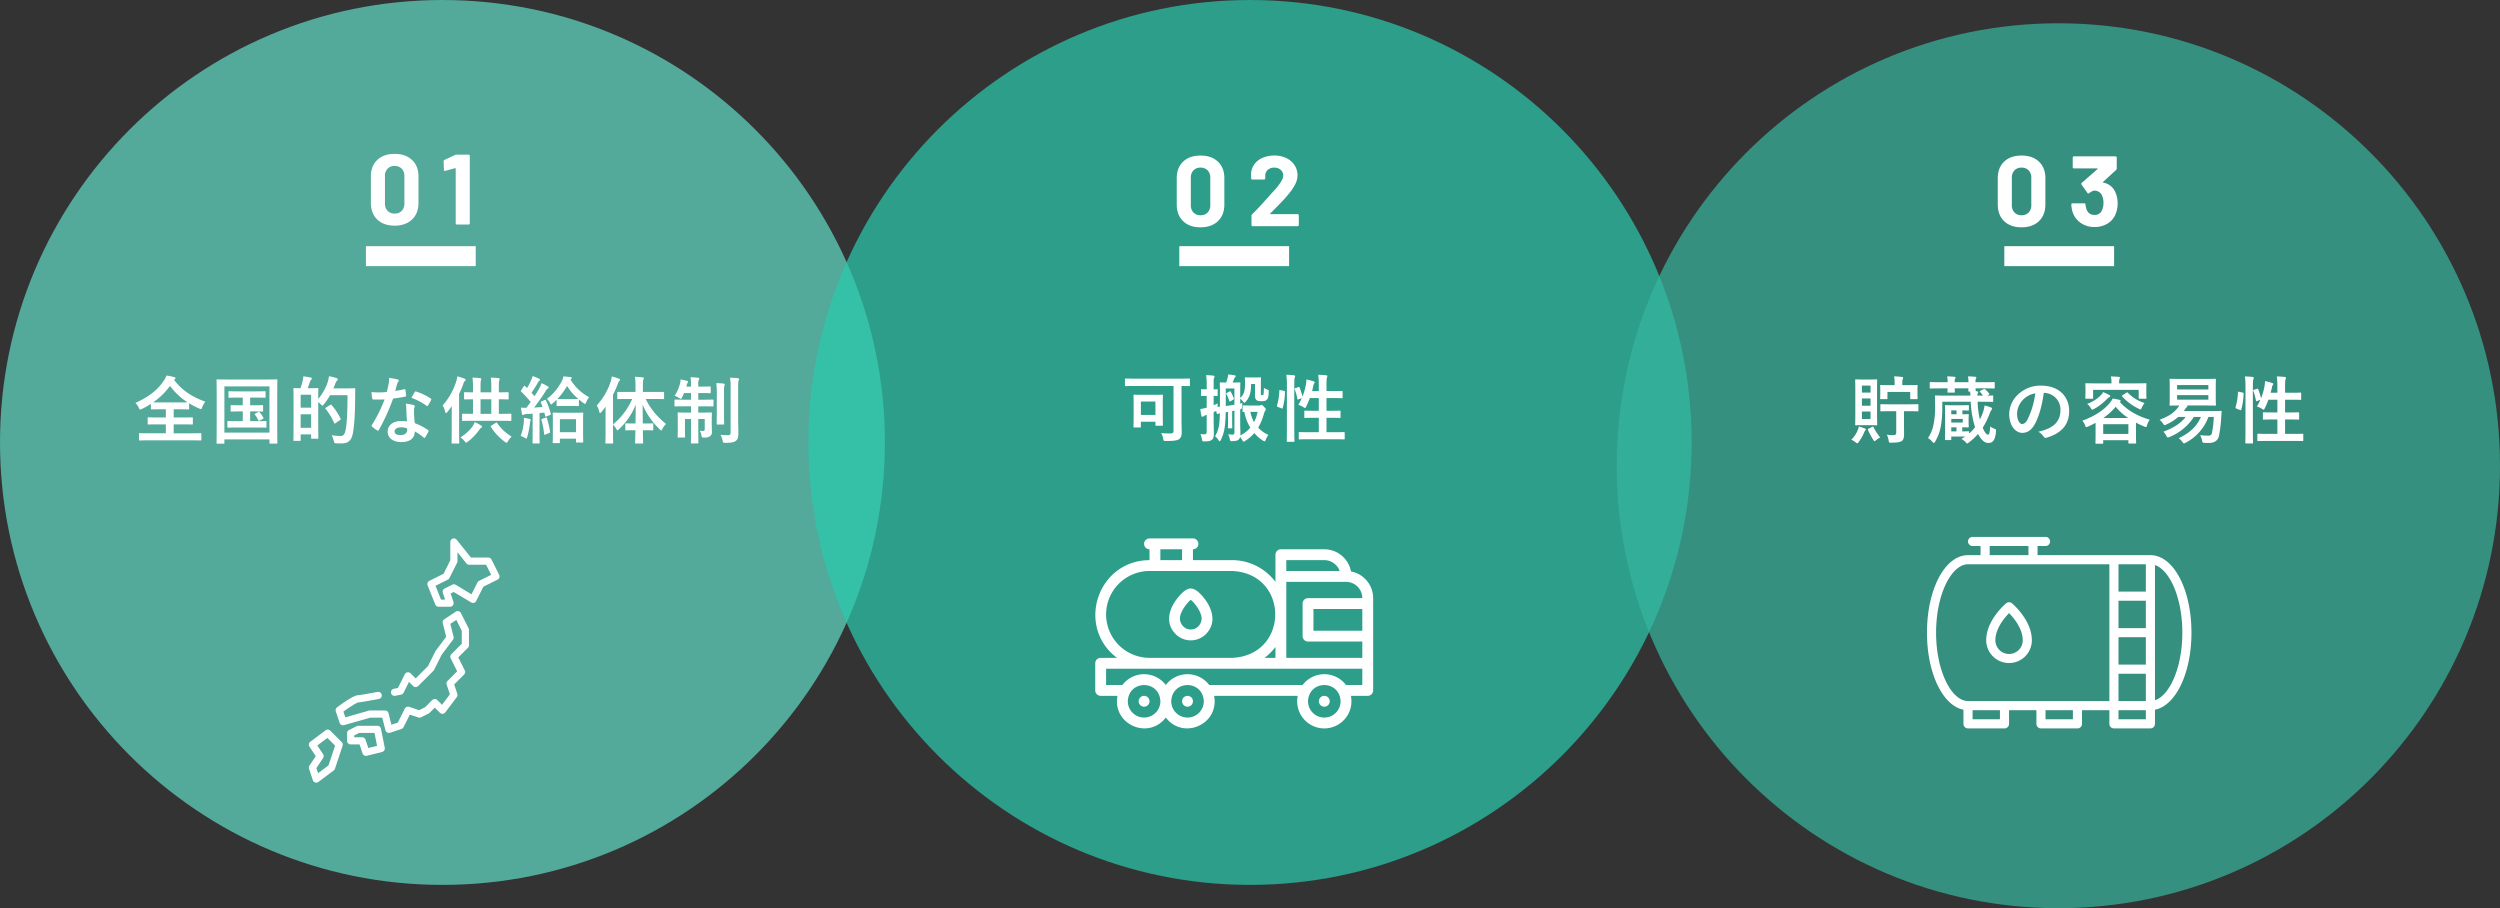 <svg xmlns="http://www.w3.org/2000/svg" width="1503" height="546" viewBox="0 0 1503 546">
  <rect x="0" y="0" width="1503" height="546" fill="#333333" stroke="none"/>
  <g id="three" transform="translate(2835 3053)">
    <path id="パス_91714" data-name="パス 91714" d="M266,0C412.908,0,532,119.092,532,266S412.908,532,266,532,0,412.908,0,266,119.092,0,266,0Z" transform="translate(-2835 -3053)" fill="#61dbc5" opacity="0.704"/>
    <path id="パス_91717" data-name="パス 91717" d="M265.5,0C412.132,0,531,119.092,531,266S412.132,532,265.5,532,0,412.908,0,266,118.868,0,265.5,0Z" transform="translate(-2349 -3053)" fill="#2acbad" opacity="0.704"/>
    <path id="パス_91718" data-name="パス 91718" d="M-158.928-35.156c.308-.22.44-.4.44-.66,0-.308-.22-.528-.792-.66a30.6,30.6,0,0,0-4.62-.924,13.853,13.853,0,0,1-1.672,3.168c-3.74,5.5-8.8,9.548-17.028,13.288a9.191,9.191,0,0,1,2.024,2.9c.352.792.528,1.1.836,1.1a3.733,3.733,0,0,0,1.1-.4,52.9,52.9,0,0,0,5.368-3.036v2.86c0,.44.044.484.484.484.264,0,1.628-.088,5.676-.088h2.816v4.928h-4.444c-4.268,0-5.72-.088-5.984-.088-.44,0-.484.044-.484.484v3.344c0,.44.044.484.484.484.264,0,1.716-.088,5.984-.088h4.444v5.368h-9.944c-4.048,0-5.456-.088-5.72-.088-.44,0-.484.044-.484.484V1.144c0,.44.044.484.484.484.264,0,1.672-.088,5.72-.088h25.124c4,0,5.412.088,5.676.088.44,0,.484-.044.484-.484V-2.288c0-.44-.044-.484-.484-.484-.264,0-1.672.088-5.676.088h-10.472V-8.052h5.016c4.268,0,5.72.088,5.984.088.484,0,.528-.044.528-.484v-3.344c0-.44-.044-.484-.528-.484-.264,0-1.716.088-5.984.088h-5.016v-4.928h3.124c4.048,0,5.456.088,5.72.088.4,0,.44-.044.44-.484v-3.212a51.863,51.863,0,0,0,6.028,3.124,4.1,4.1,0,0,0,1.056.4c.352,0,.484-.352.792-1.144a11.488,11.488,0,0,1,1.892-3.344c-7.7-2.772-13.728-6.512-18.832-13.112Zm-8.184,13.9c-2.552,0-4,0-4.8-.044a41.583,41.583,0,0,0,10.12-9.9,38.51,38.51,0,0,0,10.56,9.9c-.7,0-2.2.044-5.236.044Zm53.5,1.716v-4.62h3.212c4,0,5.368.088,5.632.088.4,0,.44-.044.44-.484V-27.5c0-.44-.044-.484-.44-.484-.264,0-1.628.088-5.632.088H-120.6c-3.96,0-5.324-.088-5.588-.088-.4,0-.44.044-.44.484v2.948c0,.44.044.484.44.484.264,0,1.628-.088,5.588-.088h2.552v4.62h-1.716c-3.608,0-4.84-.088-5.1-.088-.44,0-.484.044-.484.484v2.9c0,.44.044.484.484.484.264,0,1.5-.088,5.1-.088h1.716v5.852h-3.036c-4.092,0-5.412-.088-5.676-.088-.484,0-.528.044-.528.484v3.036c0,.44.044.484.528.484.264,0,1.584-.088,5.676-.088H-110c4.092,0,5.412.088,5.676.088.484,0,.528-.044.528-.484V-9.592c0-.44-.044-.484-.528-.484-.264,0-1.584.088-5.676.088h-3.608V-15.84h2.288c3.52,0,4.752.088,5.016.088.44,0,.484-.044.484-.484v-2.9c0-.44-.044-.484-.484-.484-.264,0-1.5.088-5.016.088Zm3.168,4.972c-.484.264-.66.308-.352.66a13.887,13.887,0,0,1,2.024,3.256c.22.484.308.616.88.308L-106-11.352c.528-.264.528-.352.352-.7a17.217,17.217,0,0,0-2.156-3.168c-.352-.4-.44-.484-.88-.264ZM-129.58,3.564c.44,0,.484-.044.484-.484V.968h27.1V3.036c0,.44.044.484.484.484h3.784c.44,0,.484-.044.484-.484,0-.264-.088-3.256-.088-16.9V-24.068c0-7.216.088-10.3.088-10.56,0-.44-.044-.484-.484-.484-.308,0-1.76.088-5.852.088h-23.892c-4.092,0-5.544-.088-5.852-.088-.44,0-.484.044-.484.484,0,.264.088,3.344.088,12.056v8.756c0,13.64-.088,16.588-.088,16.9,0,.44.044.484.484.484Zm.484-34.452h27.1V-3.124h-27.1Zm50.072,1.1c.528-1.364,1.012-2.86,1.5-4.18a2.441,2.441,0,0,1,.616-.968c.308-.264.4-.4.4-.7,0-.264-.22-.484-.616-.572-1.32-.264-2.948-.528-4.532-.7a19.133,19.133,0,0,1-.352,2.508,44.545,44.545,0,0,1-1.364,4.62c-2.552,0-3.476-.088-3.74-.088-.44,0-.484.044-.484.484,0,.308.088,2.42.088,10.076V-11.7c0,10.692-.088,12.76-.088,13.024,0,.484.044.528.484.528h3.344c.484,0,.528-.044.528-.528V-2.024h6.292V.088c0,.44.044.484.484.484h3.388c.44,0,.484-.044.484-.484,0-.264-.088-2.2-.088-12.452v-9.108a14.859,14.859,0,0,1,1.54,1.364c.484.528.7.792.924.792s.484-.264.924-.792a41.915,41.915,0,0,0,3.74-5.5h10.472c0,9.152-.264,15.972-1.1,20.724C-56.628-2.552-57.376-1.1-58.96-1.1a30.513,30.513,0,0,1-5.632-.44,16,16,0,0,1,1.276,3.388c.308,1.408.308,1.408,1.584,1.5,1.144.088,2.376.044,3.344.044,4.136-.088,5.94-2.2,6.644-6.688.924-5.808,1.232-12.188,1.276-22.308,0-1.232,0-2.42.088-3.652,0-.44-.088-.528-.528-.528-.264,0-1.276.088-4.444.088H-63.58c.352-.792.7-1.584,1.012-2.42a5.747,5.747,0,0,1,1.188-2.244c.4-.4.44-.528.44-.88,0-.308-.352-.528-.924-.7A31.679,31.679,0,0,0-66.22-37a22.292,22.292,0,0,1-.836,3.74,32.126,32.126,0,0,1-5.632,9.944c0-4.312.088-5.852.088-6.072,0-.44-.044-.484-.484-.484-.308,0-1.32.088-4.444.088Zm-4.224,23.8v-8.14h6.292v8.14Zm6.292-19.888v7.788h-6.292v-7.788Zm9.02,7.7c-.528.352-.572.44-.308.792A38.627,38.627,0,0,1-63.1-8.888c.088.264.176.4.308.4.088,0,.22-.088.44-.264l2.728-1.892c.528-.352.572-.484.352-.924a36.919,36.919,0,0,0-5.412-8.14c-.176-.176-.264-.264-.352-.264a1.1,1.1,0,0,0-.484.22Zm48.62,8.36a22.676,22.676,0,0,0-3.476-.264c-4.972,0-8.14,2.6-8.14,6.424,0,3.784,3.256,6.248,8.1,6.248,5.016,0,8.184-2.024,8.184-6.424a32.727,32.727,0,0,1,5.368,3.7c.176.176.308.264.44.264s.264-.088.4-.308A27.072,27.072,0,0,0-6.424-3.74c.22-.44.176-.616-.264-.924a34.5,34.5,0,0,0-7.92-4.092,57.463,57.463,0,0,1-.484-7.48,4.572,4.572,0,0,1,.176-1.8,5.516,5.516,0,0,0,.264-.924.676.676,0,0,0-.616-.7,23.785,23.785,0,0,0-4.8-.836,15.453,15.453,0,0,1,.352,3.124C-19.668-15.312-19.58-12.628-19.316-9.812Zm.088,4.18a5.068,5.068,0,0,1,.044.88c0,1.848-1.452,3.124-3.828,3.124-2.508,0-3.74-.7-3.74-2.112,0-1.672,1.716-2.552,3.916-2.552A11.213,11.213,0,0,1-19.228-5.632ZM-26.4-28.2c.4-1.32.748-2.684,1.056-3.74a4.836,4.836,0,0,1,.7-1.628,1.084,1.084,0,0,0,.4-.836c0-.308-.264-.572-.7-.66a40.689,40.689,0,0,0-5.148-.924,17.029,17.029,0,0,1-.264,3.564c-.308,1.584-.616,3.08-1.144,4.928-2.024.176-3.344.22-5.06.22-1.276,0-2.288-.044-4.092-.176a22.989,22.989,0,0,0,.44,3.74c.088.572.176.7.616.7,1.1.044,1.452.044,2.42.044,1.364,0,2.728,0,4.4-.088A88.766,88.766,0,0,1-40.392-7.7a.842.842,0,0,0-.22.528c0,.176.088.308.308.484a20.888,20.888,0,0,0,3.036,2.244,1.22,1.22,0,0,0,.528.22c.176,0,.308-.132.484-.44a121.581,121.581,0,0,0,8.58-18.876c2.728-.4,4.884-.7,7.26-1.188.352-.044.528-.132.528-.528a23.875,23.875,0,0,0-.4-3.564c-.088-.484-.264-.484-.66-.352A47.289,47.289,0,0,1-26.4-28.2Zm9.768,4.18a38.026,38.026,0,0,1,9.108,4.8.613.613,0,0,0,.4.176c.132,0,.264-.088.4-.308a26.762,26.762,0,0,0,1.848-3.256,1.049,1.049,0,0,0,.176-.528c0-.176-.132-.308-.4-.484a34.329,34.329,0,0,0-8.624-4.136.614.614,0,0,0-.924.308C-15.224-26.664-15.884-25.344-16.632-24.024Zm53.5,13.816c4.312,0,5.808.088,6.072.088.44,0,.484-.044.484-.44v-3.432c0-.44-.044-.484-.484-.484-.264,0-1.76.088-6.072.088H35.9v-8.756c3.7,0,5.1.088,5.368.088.484,0,.528-.044.528-.44v-3.388c0-.484-.044-.528-.528-.528-.264,0-1.672.088-5.368.088v-2.288c0-3.212.044-4.312.264-4.884a2.247,2.247,0,0,0,.264-.88c0-.22-.264-.44-.7-.484-1.54-.176-2.992-.264-4.664-.308a48.343,48.343,0,0,1,.308,6.688v2.156H24.9v-2.244c0-3.256.044-4.356.22-4.884a2.484,2.484,0,0,0,.264-.88c0-.264-.264-.484-.66-.528-1.54-.176-3.036-.264-4.664-.308a48.711,48.711,0,0,1,.308,6.688v2.156c-3.388,0-4.664-.088-4.884-.088-.44,0-.484.044-.484.528V-23.5c0,.4.044.44.484.44.22,0,1.5-.044,4.884-.088v8.756c-4.268,0-5.764-.088-6.028-.088-.484,0-.528.044-.528.484v3.432c0,.4.044.44.528.44.264,0,1.76-.088,6.072-.088ZM24.9-14.388v-8.756h6.468v8.756ZM7.568-3.7c0,4.312-.088,6.424-.088,6.688,0,.44.044.484.484.484h3.652c.44,0,.484-.044.484-.484,0-.22-.088-2.376-.088-6.688V-26.4a59.6,59.6,0,0,0,2.552-5.984,4.261,4.261,0,0,1,.88-1.76c.352-.264.528-.44.528-.792,0-.308-.264-.4-.748-.616a33.18,33.18,0,0,0-4.312-1.364,12.42,12.42,0,0,1-.66,3.08,38.877,38.877,0,0,1-8.14,14.388,12.763,12.763,0,0,1,1.54,3.872c.132.528.264.748.484.748.176,0,.44-.176.748-.572.968-1.188,1.848-2.376,2.728-3.608-.044,1.8-.044,3.652-.044,5.192ZM31.5-7.392c-.572.352-.66.4-.4.836a33.317,33.317,0,0,0,8.36,8.976c.528.352.836.572,1.056.572.308,0,.528-.264.88-.924A11.98,11.98,0,0,1,43.6-.7a28.2,28.2,0,0,1-8.712-8.1c-.264-.44-.352-.44-.88-.132ZM12.8-.22a9.76,9.76,0,0,1,2.552,2.332c.44.572.66.836.88.836s.484-.22.968-.572a32.274,32.274,0,0,0,6.864-7.04c.572-.748.836-1.1,1.1-1.232.352-.22.616-.4.616-.748,0-.22-.088-.44-.484-.7a31.8,31.8,0,0,0-3.872-2.068,12.4,12.4,0,0,1-1.5,2.816A25.734,25.734,0,0,1,12.8-.22ZM72.116,3.212c.44,0,.484-.044.484-.484V.528h9.68V2.42c0,.4.044.44.484.44h3.388c.44,0,.484-.044.484-.44,0-.264-.088-1.5-.088-7.92V-9.944c0-3.168.088-4.488.088-4.752,0-.4-.044-.44-.484-.44-.264,0-1.5.088-5.1.088H73.92c-3.608,0-4.84-.088-5.148-.088-.44,0-.484.044-.484.44,0,.264.088,1.584.088,5.5V-5.28c0,6.512-.088,7.744-.088,8.008,0,.44.044.484.484.484ZM72.6-11.176h9.68v7.832H72.6ZM61.644-21.912c-.616.264-.66.352-.484.792a27.5,27.5,0,0,1,1.056,2.64c-1.716.132-3.432.22-5.1.308,2.112-2.64,4.488-6.072,6.776-9.636a5.237,5.237,0,0,1,1.452-1.8c.352-.176.484-.352.484-.66,0-.264-.132-.44-.528-.66a35.744,35.744,0,0,0-3.7-1.892,22.163,22.163,0,0,1-1.32,2.992c-.924,1.628-1.892,3.256-2.9,4.84L55.528-27.06A67.391,67.391,0,0,0,59.4-33.176a2.685,2.685,0,0,1,.836-1.056c.22-.176.4-.352.4-.572,0-.264-.132-.44-.572-.7a37.023,37.023,0,0,0-3.828-1.628,13.449,13.449,0,0,1-1.012,2.728,31.106,31.106,0,0,1-2.376,4.488L51.7-31.064q-.264-.264-.4-.264c-.132,0-.264.132-.44.4l-1.452,2.288c-.308.484-.44.616-.044.924a68.171,68.171,0,0,1,5.676,6.2c-.836,1.188-1.716,2.376-2.6,3.52-1.012,0-2.112-.044-3.256-.132.176,1.408.4,2.64.616,3.7.088.44.176.748.484.748a1.674,1.674,0,0,0,.66-.22,4.276,4.276,0,0,1,1.628-.352l3.652-.22v11.66c0,4.048-.088,5.5-.088,5.764,0,.44.044.484.484.484h3.344c.44,0,.484-.044.484-.484,0-.22-.088-1.716-.088-5.764V-14.872l2.9-.264.484,1.98c.088.484.22.572.748.352l2.068-.836c.572-.22.7-.352.572-.836a47.674,47.674,0,0,0-2.86-7.92c-.22-.44-.264-.484-.836-.264ZM79.6-19.14c2.772,0,3.652.088,3.96.088.44,0,.484-.044.484-.528v-3.476A34.646,34.646,0,0,0,86.768-20.9a1.912,1.912,0,0,0,.968.528c.264,0,.44-.308.7-1.012a10.307,10.307,0,0,1,1.76-2.992,29.5,29.5,0,0,1-11.22-10.6l.352-.308a.782.782,0,0,0,.4-.66c0-.22-.176-.44-.572-.528-1.408-.176-2.992-.308-4.444-.44a8.736,8.736,0,0,1-.88,2.684,31.585,31.585,0,0,1-9.02,10.868,8.5,8.5,0,0,1,1.76,2.332c.352.66.572.968.792.968s.484-.22.924-.616c.792-.7,1.584-1.408,2.332-2.156v3.256c0,.484.044.528.484.528.264,0,1.1-.088,3.96-.088Zm3.96-4.18c-.308,0-1.188.088-3.96.088H75.064c-2.86,0-3.7-.088-3.96-.088a38.448,38.448,0,0,0,5.808-7.832,32.2,32.2,0,0,0,6.82,7.832ZM49.06-1.144A15.842,15.842,0,0,1,51.348,0,2.792,2.792,0,0,0,52.4.484c.264,0,.352-.308.572-.968A47.441,47.441,0,0,0,54.6-8.756a5.3,5.3,0,0,1,.264-1.452,1.168,1.168,0,0,0,.22-.616c0-.22-.22-.4-.748-.528a32.145,32.145,0,0,0-3.388-.616A11.368,11.368,0,0,1,50.908-9.5,30.986,30.986,0,0,1,49.06-1.144ZM62.04-11.4c-.528.176-.66.22-.528.7A47.671,47.671,0,0,1,63.14-2.2c.044.44.132.528.792.264l2.2-.88c.572-.22.616-.352.572-.836A51.216,51.216,0,0,0,64.812-11.7c-.176-.484-.22-.572-.748-.4ZM116.072-23.32A40.691,40.691,0,0,1,104.544-8.052v-17.82A63.666,63.666,0,0,0,107.4-32.3a4.261,4.261,0,0,1,.88-1.76c.352-.308.484-.484.484-.792s-.22-.44-.7-.66a30.476,30.476,0,0,0-4.268-1.364,15.19,15.19,0,0,1-.66,3.124,38.9,38.9,0,0,1-8.36,14.3,12.571,12.571,0,0,1,1.5,3.784c.132.528.264.792.484.792s.484-.22.792-.572c.88-1.012,1.716-2.112,2.552-3.212-.044,1.76-.044,3.52-.044,4.972V-3.7c0,4.312-.088,6.424-.088,6.688,0,.44.044.484.44.484h3.74c.44,0,.484-.044.484-.484,0-.22-.088-2.376-.088-6.688V-7.92a14.3,14.3,0,0,1,1.98,2.6c.308.572.484.836.7.836s.484-.264.924-.66a41.168,41.168,0,0,0,10.032-14.7c0,3.916-.044,7.832-.132,11.264h-.836c-3.432,0-4.532-.088-4.8-.088-.44,0-.484.044-.484.484v3.212c0,.484.044.528.484.528.264,0,1.364-.088,4.8-.088h.792c-.088,4.136-.176,7.084-.176,7.524s.044.484.528.484h3.784c.44,0,.484-.044.484-.484s-.088-3.344-.132-7.524h.968c3.432,0,4.532.088,4.8.088.44,0,.484-.044.484-.528V-8.184c0-.44-.044-.484-.484-.484-.264,0-1.364.088-4.8.088h-1.012c-.044-3.432-.088-7.348-.088-11.308A43.427,43.427,0,0,0,132.616-5.1c.44.44.7.7.924.7s.4-.308.7-.924A11.251,11.251,0,0,1,136.4-8.272c-5.94-5.016-9.2-9.108-12.232-15.048h4.576c4.268,0,5.764.088,6.072.088.4,0,.44-.044.44-.484V-27.1c0-.484-.044-.484-.44-.484-.308,0-1.8.044-6.072.044H122.5v-2.948c0-2.992.044-3.916.264-4.444a2.3,2.3,0,0,0,.308-.924c0-.22-.264-.44-.7-.44a39.309,39.309,0,0,0-4.62-.352,48.644,48.644,0,0,1,.308,6.248v2.86h-4.444c-4.312,0-5.764-.044-6.028-.044-.44,0-.484,0-.484.484v3.388c0,.44.044.484.484.484.264,0,1.716-.088,6.028-.088Zm35.376-7.436h-2.816l.264-.924a3.634,3.634,0,0,1,.44-1.276,1.366,1.366,0,0,0,.308-.748c0-.264-.132-.4-.66-.528a35.912,35.912,0,0,0-3.828-.836,10.953,10.953,0,0,1-.22,2.068,23.854,23.854,0,0,1-3.388,7.788,10.624,10.624,0,0,1,2.684,1.276,2.464,2.464,0,0,0,1.056.528c.308,0,.484-.308.792-.968q.594-1.122,1.188-2.508h4.18v4h-3.7c-4.092,0-5.5-.088-5.764-.088-.44,0-.484.044-.484.484v3.124c0,.484.044.528.484.528.264,0,1.672-.088,5.764-.088h3.7v3.784h-2.112c-3.828,0-5.148-.088-5.456-.088-.44,0-.484.044-.484.484,0,.308.088,1.364.088,4v5.764c0,2.86-.088,4.048-.088,4.356,0,.44.044.484.484.484h3.52c.44,0,.484-.044.484-.484,0-.264-.088-1.5-.088-4.136v-6.512h3.652v5.852c0,5.412-.088,8.1-.088,8.4,0,.4.044.44.484.44h3.564c.44,0,.484-.044.484-.44,0-.264-.088-3.036-.088-8.448v-5.808h3.872v6.072c0,.836-.308,1.1-1.012,1.1a17.791,17.791,0,0,1-1.936-.132,8.3,8.3,0,0,1,.968,2.772c.22,1.276.22,1.32,1.584,1.32a5.887,5.887,0,0,0,3.7-.836,3.147,3.147,0,0,0,1.012-2.816c0-1.188-.088-2.508-.088-4.972V-10.3c0-2.816.088-4.18.088-4.444,0-.44-.044-.484-.484-.484-.308,0-1.584.088-5.412.088H155.8V-18.92h2.948c4.092,0,5.456.088,5.72.088.44,0,.484-.044.484-.528v-3.124c0-.44-.044-.484-.484-.484-.264,0-1.628.088-5.72.088H155.8v-4h2.112c3.476,0,4.62.088,4.884.088.44,0,.484-.044.484-.484v-3.08c0-.44-.044-.484-.484-.484-.264,0-1.408.088-4.884.088H155.8v-1.5a5.793,5.793,0,0,1,.264-2.42,2.756,2.756,0,0,0,.308-.968c0-.264-.264-.44-.66-.44-1.408-.176-2.9-.264-4.576-.308a22.539,22.539,0,0,1,.308,4.18Zm28.336.792c0-2.992.044-3.916.264-4.444a2.093,2.093,0,0,0,.308-.924c0-.22-.264-.44-.748-.484a40.5,40.5,0,0,0-4.708-.264,35.986,35.986,0,0,1,.352,6.2v26.62c0,1.408-.44,1.716-1.892,1.716a34.023,34.023,0,0,1-4.224-.264,12.643,12.643,0,0,1,1.276,3.432c.308,1.408.308,1.408,1.628,1.408,3.872,0,5.06-.308,6.292-1.144,1.276-.88,1.584-2.332,1.584-4.488,0-2.2-.132-5.72-.132-8.8ZM166.936-14.256c0,3.74-.088,5.544-.088,5.808,0,.44.044.484.484.484h3.52c.484,0,.528-.044.528-.484,0-.264-.088-2.068-.088-5.808V-26.4a30.024,30.024,0,0,1,.132-4.708,3.557,3.557,0,0,0,.308-.968c0-.264-.22-.44-.66-.484-1.5-.176-2.9-.264-4.444-.308a46.363,46.363,0,0,1,.308,6.512Z" transform="translate(-2571 -2789.813)" fill="#fff"/>
    <path id="パス_91715" data-name="パス 91715" d="M-15.75.66q-6.6,0-10.44-3.69t-3.84-10.05V-28.92q0-6.24,3.84-9.9t10.44-3.66q6.6,0,10.47,3.66t3.87,9.9v15.84q0,6.36-3.87,10.05T-15.75.66Zm0-7.26a5.68,5.68,0,0,0,4.29-1.65,6.087,6.087,0,0,0,1.59-4.41v-16.5a6.087,6.087,0,0,0-1.59-4.41,5.68,5.68,0,0,0-4.29-1.65,5.6,5.6,0,0,0-4.23,1.65,6.087,6.087,0,0,0-1.59,4.41v16.5a6.087,6.087,0,0,0,1.59,4.41A5.6,5.6,0,0,0-15.75-6.6Zm36.3-35.22a1.785,1.785,0,0,1,.9-.18h7.26a.694.694,0,0,1,.51.21.694.694,0,0,1,.21.51V-.72a.694.694,0,0,1-.21.51.694.694,0,0,1-.51.21H21.69a.694.694,0,0,1-.51-.21.694.694,0,0,1-.21-.51V-33.6a.346.346,0,0,0-.12-.24.2.2,0,0,0-.24-.06l-5.94,1.62-.24.06q-.54,0-.54-.66l-.18-5.16a.849.849,0,0,1,.54-.84Z" transform="translate(-2582 -2918)" fill="#fff"/>
    <path id="パス_91719" data-name="パス 91719" d="M-22.26.66q-6.6,0-10.44-3.69t-3.84-10.05V-28.92q0-6.24,3.84-9.9t10.44-3.66q6.6,0,10.47,3.66t3.87,9.9v15.84q0,6.36-3.87,10.05T-22.26.66Zm0-7.26a5.68,5.68,0,0,0,4.29-1.65,6.087,6.087,0,0,0,1.59-4.41v-16.5a6.087,6.087,0,0,0-1.59-4.41,5.68,5.68,0,0,0-4.29-1.65,5.6,5.6,0,0,0-4.23,1.65,6.087,6.087,0,0,0-1.59,4.41v16.5a6.087,6.087,0,0,0,1.59,4.41A5.6,5.6,0,0,0-22.26-6.6ZM19.68-7.62a.2.2,0,0,0-.06.24.242.242,0,0,0,.24.12H36.12a.694.694,0,0,1,.51.21.694.694,0,0,1,.21.51V-.72a.694.694,0,0,1-.21.51.694.694,0,0,1-.51.21h-27a.694.694,0,0,1-.51-.21A.694.694,0,0,1,8.4-.72V-6.24a1.221,1.221,0,0,1,.36-.9q2.94-2.88,6-6.27t3.84-4.23q1.68-1.98,3.42-3.78,5.46-6.06,5.46-9a4.434,4.434,0,0,0-1.5-3.45,5.608,5.608,0,0,0-3.9-1.35,5.608,5.608,0,0,0-3.9,1.35,4.571,4.571,0,0,0-1.5,3.57v1.5a.694.694,0,0,1-.21.51.694.694,0,0,1-.51.21H8.88a.694.694,0,0,1-.51-.21.694.694,0,0,1-.21-.51v-2.82a10.312,10.312,0,0,1,2.04-5.73,11.836,11.836,0,0,1,4.95-3.81,17.475,17.475,0,0,1,6.93-1.32,16.251,16.251,0,0,1,7.41,1.59,11.986,11.986,0,0,1,4.86,4.29,10.984,10.984,0,0,1,1.71,6,11.931,11.931,0,0,1-1.26,5.16,28.531,28.531,0,0,1-3.78,5.7Q29.16-17.4,27-15.12t-6.42,6.6Z" transform="translate(-2091 -2917)" fill="#fff"/>
    <path id="パス_91720" data-name="パス 91720" d="M-36.476-30.14V-3.212c0,1.32-.572,1.628-2.156,1.628-1.628,0-3.7-.088-5.324-.264A10.482,10.482,0,0,1-42.68,1.54c.264,1.408.264,1.408,1.672,1.408,4.18,0,6.776-.264,7.92-1.144,1.144-.836,1.54-2.068,1.54-4.092,0-1.8-.132-3.916-.132-8.58V-30.14c3.08.044,4.312.088,4.576.088.44,0,.484-.044.484-.484v-3.608c0-.44-.044-.484-.484-.484-.264,0-1.628.088-5.5.088h-27.1c-3.872,0-5.236-.088-5.5-.088-.44,0-.484.044-.484.484v3.608c0,.44.044.484.484.484.264,0,1.628-.088,5.5-.088ZM-56.584-5.192c.44,0,.484-.044.484-.484V-8.624h8.756v1.892c0,.44.044.484.528.484h3.476c.44,0,.484-.044.484-.484,0-.264-.088-1.5-.088-7.92V-19.58c0-3.256.088-4.576.088-4.84,0-.44-.044-.484-.484-.484-.308,0-1.452.088-4.928.088h-6.864c-3.432,0-4.62-.088-4.928-.088-.44,0-.484.044-.484.484,0,.308.088,1.628.088,5.852v4.62c0,6.732-.088,7.964-.088,8.272,0,.44.044.484.484.484Zm.484-15.576h8.756v8.052H-56.1ZM-4.4-25.96c-.44.22-.528.4-.308.748a21.251,21.251,0,0,1,1.76,4.092c.132.44.352.4.836.132l1.584-.968c.352-.22.44-.4.264-.836a25.946,25.946,0,0,0-1.848-3.916c-.176-.308-.264-.352-.7-.132Zm8.008,6.38v-2.86a9.135,9.135,0,0,1,1.76,1.716c.352.44.572.66.792.66s.484-.264.88-.748c2.288-2.6,3.124-5.72,3.124-10.516H12.5V-24.6c0,1.5.264,2.42.924,2.948.616.528,1.32.66,3.212.66,1.584,0,2.42-.264,3.036-.924.748-.88.968-2.156,1.1-4.8.044-.836-.088-1.012-.66-1.188a6.706,6.706,0,0,1-2.244-1.144c-.088,2.64-.088,3.7-.352,4.136a.723.723,0,0,1-.7.308c-.352,0-.528-.044-.66-.264s-.132-.528-.132-1.364V-31.24c0-2.244.088-3.344.088-3.608,0-.44-.044-.484-.484-.484-.264,0-.836.088-3.036.088H9.856c-2.156,0-2.684-.088-2.992-.088-.4,0-.44.044-.44.484,0,.264.088,1.232.088,3.08,0,4.444-.528,6.688-2.9,8.844V-25.74c0-3.828.088-5.852.088-6.116,0-.4-.044-.44-.528-.44-.264,0-1.056.088-3.784.088H-.924l.88-2.244a2.041,2.041,0,0,1,.616-.968c.22-.22.352-.352.352-.616s-.176-.4-.528-.484a38.209,38.209,0,0,0-4-.528,14.081,14.081,0,0,1-.484,2.508,23.873,23.873,0,0,1-.748,2.332c-2.288,0-3.08-.088-3.3-.088-.484,0-.528.044-.528.44,0,.308.088,2.288.088,6.116v8.052c-.528.044-.968.088-1.452.088l.132-2.024-2.464,1.056V-24.2c1.232.044,1.716.088,1.892.088.484,0,.528-.044.528-.484V-27.72c0-.44-.044-.484-.528-.484-.176,0-.66.088-1.892.088v-2.42c0-2.992,0-3.916.264-4.444a2.24,2.24,0,0,0,.264-.924c0-.22-.264-.44-.7-.44-1.5-.176-2.684-.264-4.356-.308a35.986,35.986,0,0,1,.352,6.2v2.332c-2.068,0-2.772-.088-2.948-.088-.44,0-.484.044-.484.484V-24.6c0,.44.044.484.484.484.176,0,.88-.044,2.948-.088v7.084a25.8,25.8,0,0,1-3.872.836c.22,1.584.44,2.948.7,4.092.088.44.308.572.528.572a1.291,1.291,0,0,0,.748-.264,5.314,5.314,0,0,1,1.54-.792l.352-.132V-2.772c0,1.276-.308,1.672-1.408,1.672a14.085,14.085,0,0,1-2.376-.132,11.229,11.229,0,0,1,.924,3.08c.22,1.364.22,1.32,1.628,1.32,2.684,0,3.388-.264,4.312-.924,1.1-.792,1.232-1.98,1.232-4.4,0-2.2-.132-4.576-.132-8.756v-3.52l1.54-.7.22,1.144c.132.528.308.748.616.748.22,0,.308-.088.572-.264a2.659,2.659,0,0,1,.792-.264c-.132,6.908-.7,10.164-2.9,13.816a10.735,10.735,0,0,1,2.244,2.6c.176.308.308.44.484.44.264,0,.528-.308.792-.836C-5.94-1.936-5.28-5.94-5.1-14.3l1.408-.264V-8.8c0,2.376-.088,3.344-.088,3.652,0,.44.044.484.484.484h1.628c.484,0,.528-.044.528-.484,0-.264-.088-1.276-.088-3.652v-6.248l1.364-.264V-2.156c0,.88-.308,1.232-.836,1.232A19.515,19.515,0,0,1-3.652-1.1,10.109,10.109,0,0,1-2.64,1.716c.264,1.364.264,1.364,1.584,1.32C.88,2.948,1.892,2.728,2.6,2.156A2.979,2.979,0,0,0,3.52.484,17.6,17.6,0,0,1,4.84,2.376c.352.7.528.968.792.968.22,0,.484-.176,1.012-.484A26.539,26.539,0,0,0,12.1-1.8a23.744,23.744,0,0,0,5.148,4.488,2.187,2.187,0,0,0,1.012.44c.308,0,.484-.308.748-1.012A9.526,9.526,0,0,1,20.592-.7a20.345,20.345,0,0,1-6.16-4.356,35.571,35.571,0,0,0,3.388-8.184,6.929,6.929,0,0,1,.792-1.98,1.356,1.356,0,0,0,.4-.792c0-.4-.176-.7-1.012-1.54-.968-1.012-1.276-1.188-1.672-1.188a1.462,1.462,0,0,0-.572.176,1.976,1.976,0,0,1-.836.176H9.68c-2.948,0-3.872-.088-4.136-.088-.484,0-.528.044-.528.484v3.036c0,.4.044.44.528.44h.572A26.79,26.79,0,0,0,9.68-5.1,18.137,18.137,0,0,1,3.7-.44c0-.352.044-.7.044-1.056,0-1.8-.132-4.092-.132-6.072V-16.1c.968-.22.968-.308,1.056-1.584a16.565,16.565,0,0,1,.308-2.2ZM.132-28.644v9.724c-1.848.352-3.608.616-5.192.836v-10.56Zm13.9,14.08A21.735,21.735,0,0,1,11.924-8.4a22.209,22.209,0,0,1-2.2-6.16Zm22.792-14.3c-.572.176-.616.264-.44.748a30.091,30.091,0,0,1,1.584,5.72c.088.484.22.484.792.264l1.848-.66a28.414,28.414,0,0,1-2.068,4,12.547,12.547,0,0,1,3.168,1.452,2.152,2.152,0,0,0,.836.44c.264,0,.44-.264.792-.924a48.534,48.534,0,0,0,2.112-5.06h5.412v7.656h-2.64c-3.96,0-5.28-.088-5.588-.088-.44,0-.484.044-.484.484V-11.4c0,.44.044.484.484.484.308,0,1.628-.088,5.588-.088h2.64v8.668H45.32c-4.312,0-5.808-.088-6.028-.088-.44,0-.484.044-.484.484V1.452c0,.484.044.528.484.528.22,0,1.716-.088,6.028-.088H59.928c4.312,0,5.764.088,6.028.088.44,0,.484-.044.484-.528V-1.936c0-.44-.044-.484-.484-.484-.264,0-1.716.088-6.028.088H55.484V-11H57.86c3.96,0,5.324.088,5.588.088.44,0,.484-.044.484-.484v-3.432c0-.44-.044-.484-.484-.484-.264,0-1.628.088-5.588.088H55.484V-22.88h3.7c3.916,0,5.236.088,5.5.088.44,0,.484-.044.484-.484v-3.388c0-.44-.044-.484-.484-.484-.264,0-1.584.088-5.5.088h-3.7v-3.3c0-3.212.088-4.224.308-4.884a3.228,3.228,0,0,0,.22-.88c0-.22-.264-.4-.7-.44-1.5-.176-3.124-.264-4.8-.308a46.387,46.387,0,0,1,.352,6.644v3.168H46.816q.462-1.716.792-3.3a3.167,3.167,0,0,1,.528-1.364.8.8,0,0,0,.264-.616c0-.22-.176-.4-.748-.616a33.751,33.751,0,0,0-4.224-1.1,24.016,24.016,0,0,1-.308,3.168,39.1,39.1,0,0,1-2.068,7.128,43.091,43.091,0,0,0-1.716-5.412c-.176-.4-.308-.44-.792-.264ZM31.68-4.752c0,4.928-.088,7.436-.088,7.656,0,.484.044.528.484.528h3.652c.44,0,.484-.044.484-.528,0-.22-.088-2.728-.088-7.7V-30.36c0-3.212.088-4.312.308-4.884a1.974,1.974,0,0,0,.22-.836c0-.22-.264-.44-.7-.484-1.452-.176-2.948-.264-4.62-.308a40.418,40.418,0,0,1,.352,6.644Zm-3.828-22.88c-.616-.132-.7-.176-.7.264a36.542,36.542,0,0,1-1.408,8.932c-.132.44-.088.66.484.88l2.2.88c.484.176.572.264.7-.176a38.392,38.392,0,0,0,1.408-9.636c.044-.484-.044-.572-.616-.7Z" transform="translate(-2093 -2790.813)" fill="#fff"/>
    <path id="パス_91716" data-name="パス 91716" d="M0,0H66V12H0Z" transform="translate(-2615 -2905)" fill="#fff"/>
    <path id="パス_91721" data-name="パス 91721" d="M0,0H66V12H0Z" transform="translate(-2126 -2905)" fill="#fff"/>
    <g id="japan" transform="translate(-2649.824 -2729.298)">
      <path id="パス_91140" data-name="パス 91140" d="M292.168,21.876l-4.6-9.194a2.155,2.155,0,0,0-1.928-1.192H275.187L266.639.806A2.155,2.155,0,0,0,262.8,2.152V13.137l-4.049,8.1L250.2,25.511a2.155,2.155,0,0,0-1.037,2.727l4.6,11.493a2.154,2.154,0,0,0,2,1.354h6.9A2.176,2.176,0,0,0,264.7,38.25l-1.708-5.123,1.868-.933,10.479,6.287a2.175,2.175,0,0,0,3.035-.884l4.277-8.553,8.552-4.275A2.155,2.155,0,0,0,292.168,21.876Zm-12.086,3.635a2.155,2.155,0,0,0-.963.963l-3.556,7.114-9.5-5.7a2.156,2.156,0,0,0-2.072-.08l-4.6,2.3a2.155,2.155,0,0,0-1.081,2.61l1.353,4.059H257.22l-3.319-8.3,7.421-3.711a2.152,2.152,0,0,0,.964-.963l4.6-9.195a2.15,2.15,0,0,0,.227-.964V8.3l5.357,6.7a2.156,2.156,0,0,0,1.682.809h10.162l3.038,6.077Zm0,0" transform="translate(-177.25 0)" fill="#fff"/>
      <path id="パス_91141" data-name="パス 91141" d="M131.955,153.512a2.176,2.176,0,0,0-3.122-.829l-6.9,4.6a2.153,2.153,0,0,0-.895,2.316l2.05,8.2-6.282,8.375a2.064,2.064,0,0,0-.2.329l-4.441,8.881-7.424,7.424-3.074-3.074a2.176,2.176,0,0,0-3.451.56l-4.125,8.251-2.415.478a2.155,2.155,0,1,0,.832,4.228c2.1-.413,3.461-.686,3.461-.686a2.159,2.159,0,0,0,1.505-1.149l3.259-6.521,2.483,2.484a2.156,2.156,0,0,0,3.048,0l9.195-9.195a2.179,2.179,0,0,0,.4-.56l4.511-9.021,6.78-9.039a2.156,2.156,0,0,0,.366-1.816l-1.93-7.721,3.6-2.4,3.277,6.556v7.794l-6.265,6.265a2.157,2.157,0,0,0-.4,2.488l3.9,7.806-5.8,5.8a2.157,2.157,0,0,0-.521,2.205l1.942,5.825-4.728,6.3-2.841-2.841a2.156,2.156,0,0,0-3.048,0l-4.349,4.35-3.487,1.743-6.049-2.016a2.155,2.155,0,0,0-2.61,1.081l-4.2,8.4-3.842,1.28-1.734-6.937a2.154,2.154,0,0,0-2.09-1.633H77.158a2.163,2.163,0,0,0-.593.083L62.459,216.2l-1.15-3.452c3.671-2.664,7.836-5.323,9.017-5.546.507,0,1.938-.087,12.293-2.042a2.155,2.155,0,0,0-.8-4.236c-9.579,1.809-11.272,1.964-11.558,1.968-2.493,0-8.329,3.984-12.786,7.328a2.153,2.153,0,0,0-.752,2.4l2.3,6.9a2.156,2.156,0,0,0,2.637,1.39l15.8-4.514h7.211l1.891,7.562a2.176,2.176,0,0,0,2.771,1.522l6.9-2.3a2.158,2.158,0,0,0,1.246-1.081l3.761-7.524,5.123,1.708a2.154,2.154,0,0,0,1.645-.118l4.6-2.3a2.142,2.142,0,0,0,.56-.4l3.074-3.074,3.074,3.074a2.177,2.177,0,0,0,3.248-.231l6.9-9.195a2.154,2.154,0,0,0,.32-1.975l-1.877-5.632,5.954-5.954a2.154,2.154,0,0,0,.4-2.488l-3.9-7.806,5.8-5.8a2.152,2.152,0,0,0,.632-1.523V163.67a2.16,2.16,0,0,0-.227-.963Zm0,0" transform="translate(-40.023 -108.649)" fill="#fff"/>
      <path id="パス_91142" data-name="パス 91142" d="M101.023,394.526a2.154,2.154,0,0,0-2.113-1.733H87.417a2.165,2.165,0,0,0-.964.227l-4.6,2.3a2.156,2.156,0,0,0-1.192,1.928v4.6A2.156,2.156,0,0,0,82.819,404h5.343l1.808,5.422a2.175,2.175,0,0,0,2.567,1.409l9.195-2.3a2.157,2.157,0,0,0,1.591-2.514Zm-7.6,11.64-1.668-5a2.154,2.154,0,0,0-2.044-1.473H84.974v-1.111l2.951-1.475h9.217l1.55,7.746Zm0,0" transform="translate(-57.177 -280.16)" fill="#fff"/>
      <path id="パス_91143" data-name="パス 91143" d="M13.374,401.441a2.155,2.155,0,0,0-2.817-.2l-9.194,6.9a2.155,2.155,0,0,0-.5,2.919l3.8,5.7-3.8,5.7a2.156,2.156,0,0,0-.251,1.877l2.3,6.9a2.178,2.178,0,0,0,3.338,1.043l9.194-6.9a2.151,2.151,0,0,0,.752-1.042l4.6-13.793a2.158,2.158,0,0,0-.521-2.206Zm-1.056,20.891-6.265,4.7-1.019-3.059,4.012-6.019a2.154,2.154,0,0,0,0-2.39l-3.467-5.2,6.069-4.551,4.633,4.633Zm0,0" transform="translate(0 -285.878)" fill="#fff"/>
    </g>
    <g id="gas-truck" transform="translate(-2176.543 -2810.297)">
      <path id="パス_91144" data-name="パス 91144" d="M153.759,100.855a16.345,16.345,0,0,0-16.043-13.328H111.609a3.264,3.264,0,0,0-3.263,3.263v16.338A32.6,32.6,0,0,0,82.238,94.054h-23.5V87.527a3.263,3.263,0,0,0,0-6.527H32.634a3.263,3.263,0,0,0,0,6.527v6.527c-31.445.2-44.356,40.112-19.56,58.741H3.263A3.264,3.264,0,0,0,0,156.058v16.317a3.264,3.264,0,0,0,3.263,3.263H13.382c-3.253,17.146,18.574,26.758,29.043,13.043,10.479,13.721,32.3,4.092,29.043-13.043h50.26a16.318,16.318,0,1,0,31.978,0h10.118a3.264,3.264,0,0,0,3.263-3.263V116.9A16.345,16.345,0,0,0,153.759,100.855Zm6.8,35.623H131.19V123.424H160.56ZM114.872,94.054h22.844a9.807,9.807,0,0,1,9.231,6.527H114.872ZM39.161,87.527H52.214v6.527H39.161ZM6.527,126.687A26.137,26.137,0,0,1,32.634,100.58h49.6c34.643,1.438,34.617,50.789,0,52.214h-49.6A26.137,26.137,0,0,1,6.527,126.687Zm101.819,19.56v6.548H101.8A32.92,32.92,0,0,0,108.346,146.247ZM29.371,188.692a9.8,9.8,0,0,1-9.79-9.79c.538-12.988,19.045-12.984,19.58,0A9.8,9.8,0,0,1,29.371,188.692Zm26.107,0a9.8,9.8,0,0,1-9.79-9.79c.538-12.988,19.045-12.984,19.58,0a9.8,9.8,0,0,1-9.791,9.79Zm82.238,0a9.8,9.8,0,0,1-9.79-9.79c.538-12.988,19.045-12.984,19.58,0A9.8,9.8,0,0,1,137.716,188.692Zm22.844-19.58h-9.8a16.358,16.358,0,0,0-26.091,0H68.524a16.359,16.359,0,0,0-26.1.01,16.358,16.358,0,0,0-26.1-.01h-9.8v-9.79H160.56Zm-45.688-16.317V107.107h35.9a9.8,9.8,0,0,1,9.79,9.79H127.926a3.264,3.264,0,0,0-3.263,3.263v19.58A3.264,3.264,0,0,0,127.926,143H160.56v9.79Z" transform="translate(0)" fill="#fff"/>
      <path id="パス_91145" data-name="パス 91145" d="M149.128,173.21c-3.2,0-6.619,3.945-8.374,6.3-4.45,5.787-7.381,14.368-.77,21.082a12.83,12.83,0,0,0,9.082,3.812h.1a12.845,12.845,0,0,0,9.107-3.812c6.617-6.719,3.672-15.305-.77-21.082C155.747,177.155,152.326,173.21,149.128,173.21Zm4.537,22.755a6.344,6.344,0,0,1-9.074,0,6.694,6.694,0,0,1-1.99-4.7c0-4.036,4.431-9.626,6.527-11.242,2.1,1.616,6.527,7.206,6.527,11.242A6.7,6.7,0,0,1,153.665,195.965Z" transform="translate(-91.692 -62.118)" fill="#fff"/>
      <path id="パス_91146" data-name="パス 91146" d="M83.265,371h0a3.264,3.264,0,1,0,3.266,3.263A3.263,3.263,0,0,0,83.262,371Z" transform="translate(-53.893 -195.361)" fill="#fff"/>
      <path id="パス_91147" data-name="パス 91147" d="M163.265,371h0a3.264,3.264,0,1,0,3.266,3.263A3.262,3.262,0,0,0,163.262,371Z" transform="translate(-107.786 -195.361)" fill="#fff"/>
      <path id="パス_91148" data-name="パス 91148" d="M415.267,371h0a3.264,3.264,0,1,0,3.266,3.263A3.262,3.262,0,0,0,415.264,371Z" transform="translate(-277.549 -195.361)" fill="#fff"/>
    </g>
    <path id="パス_91722" data-name="パス 91722" d="M265.5,0C412.132,0,531,119.092,531,266S412.132,532,265.5,532,0,412.908,0,266,118.868,0,265.5,0Z" transform="translate(-1863 -3039)" fill="#36b7a0" opacity="0.704"/>
    <path id="パス_91724" data-name="パス 91724" d="M-21.66.66q-6.6,0-10.44-3.69t-3.84-10.05V-28.92q0-6.24,3.84-9.9t10.44-3.66q6.6,0,10.47,3.66t3.87,9.9v15.84q0,6.36-3.87,10.05T-21.66.66Zm0-7.26a5.68,5.68,0,0,0,4.29-1.65,6.087,6.087,0,0,0,1.59-4.41v-16.5a6.087,6.087,0,0,0-1.59-4.41,5.68,5.68,0,0,0-4.29-1.65,5.6,5.6,0,0,0-4.23,1.65,6.087,6.087,0,0,0-1.59,4.41v16.5a6.087,6.087,0,0,0,1.59,4.41A5.6,5.6,0,0,0-21.66-6.6ZM34.92-20.04a15.823,15.823,0,0,1,1.2,6.36,16.323,16.323,0,0,1-1.08,6,11.853,11.853,0,0,1-4.83,6A14.586,14.586,0,0,1,22.2.48,14.192,14.192,0,0,1,14.19-1.8,12.684,12.684,0,0,1,9.24-7.98a17.08,17.08,0,0,1-.96-5.04A.636.636,0,0,1,9-13.74h7.08a.636.636,0,0,1,.72.72,11.142,11.142,0,0,0,.66,2.94,4.805,4.805,0,0,0,1.77,2.43,4.909,4.909,0,0,0,2.91.87,4.606,4.606,0,0,0,4.62-2.94,9.839,9.839,0,0,0,.84-4.2,10.329,10.329,0,0,0-.9-4.62,4.76,4.76,0,0,0-4.62-2.82,2.9,2.9,0,0,0-1.38.39,18.042,18.042,0,0,0-1.74,1.11.8.8,0,0,1-.48.18.577.577,0,0,1-.54-.36L14.4-25.02a.739.739,0,0,1-.12-.42.814.814,0,0,1,.24-.6l9.54-8.34a.249.249,0,0,0,.09-.24q-.03-.12-.21-.12H9.84a.694.694,0,0,1-.51-.21.694.694,0,0,1-.21-.51v-5.82a.694.694,0,0,1,.21-.51A.694.694,0,0,1,9.84-42H34.86a.694.694,0,0,1,.51.21.694.694,0,0,1,.21.51v6.6a1.261,1.261,0,0,1-.42.9l-7.86,7.2a.249.249,0,0,0-.09.24q.03.12.27.12A9.8,9.8,0,0,1,34.92-20.04Z" transform="translate(-1598 -2917)" fill="#fff"/>
    <path id="パス_91723" data-name="パス 91723" d="M-129.14-35.024c-2.86,0-3.74-.088-4.048-.088-.44,0-.484.044-.484.484,0,.308.088,2.112.088,5.94V-13.86c0,3.828-.088,5.632-.088,5.9,0,.44.044.44.484.44.308,0,1.188-.044,4.048-.044h4.18c2.86,0,3.74.088,4.048.088.44,0,.484-.044.484-.484,0-.264-.088-2.068-.088-5.9V-28.688c0-3.828.088-5.676.088-5.94,0-.44-.044-.484-.484-.484-.308,0-1.188.088-4.048.088Zm4.708,23.8h-5.192v-4.532h5.192Zm-5.192-8.052v-4.356h5.192v4.356Zm5.192-12.1v4.224h-5.192v-4.224Zm15.444,15.4V-3.388c0,1.452-.484,1.8-1.8,1.8a26.318,26.318,0,0,1-3.872-.264,9.826,9.826,0,0,1,1.1,3.432c.22,1.364.264,1.364,1.628,1.364,3.564-.044,5.368-.308,6.336-1.056,1.1-.88,1.32-2.156,1.32-4.4,0-1.408-.044-3.3-.044-5.324v-8.14h2.508c4.048,0,5.456.088,5.676.088.44,0,.484-.044.484-.484v-3.344c0-.44-.044-.484-.484-.484-.22,0-1.628.088-5.676.088h-10.56c-4.048,0-5.456-.088-5.676-.088-.44,0-.484.044-.484.484v3.344c0,.44.044.484.484.484.22,0,1.628-.088,5.676-.088Zm3.652-15.664v-1.188a7.339,7.339,0,0,1,.264-2.464,1.86,1.86,0,0,0,.22-.88c0-.176-.264-.352-.7-.4-1.5-.176-3.08-.308-4.708-.352a20.98,20.98,0,0,1,.308,4.18v1.1h-2.508c-4.048,0-5.456-.088-5.72-.088-.44,0-.484.044-.484.484,0,.264.088.924.088,2.2v1.188c0,3.3-.088,3.872-.088,4.136,0,.484.044.484.484.484h3.388c.484,0,.528,0,.528-.484v-3.828h13.684v3.828c0,.484.044.484.484.484h3.52c.4,0,.44,0,.44-.484,0-.264-.088-.836-.088-4.136v-1.5c0-.968.088-1.628.088-1.892,0-.44-.044-.484-.44-.484-.308,0-1.716.088-5.764.088ZM-136,1.188a10.9,10.9,0,0,1,2.684,1.628c.44.352.66.528.88.528.264,0,.484-.308.968-.88A28.664,28.664,0,0,0-128.3-3.124a4.173,4.173,0,0,1,.66-1.276c.264-.264.352-.352.352-.616,0-.22-.132-.4-.528-.572-.968-.352-2.42-.836-3.652-1.232A7.126,7.126,0,0,1-132-4.928,17.065,17.065,0,0,1-136,1.188Zm10.516-6.732c-.572.264-.66.4-.484.836a43.651,43.651,0,0,0,3.124,5.852c.4.616.572.924.836.924.176,0,.4-.176.792-.528a14.211,14.211,0,0,1,2.6-1.76,30.305,30.305,0,0,1-4-6.116c-.22-.44-.264-.484-.836-.176ZM-73.832-33.4a4.744,4.744,0,0,1,.264-2.156,1.072,1.072,0,0,0,.22-.66c0-.22-.22-.4-.616-.44-1.232-.132-2.86-.22-4.4-.264A17.113,17.113,0,0,1-78.1-33.4h-4.708c-3.916,0-5.236-.088-5.5-.088-.484,0-.528.044-.528.484v2.86c0,.484.044.528.528.528.264,0,1.584-.088,5.5-.088H-78.1c-.044,1.276-.088,1.892-.088,2.112,0,.4.044.44.484.44h3.476c.44,0,.484-.044.484-.44,0-.176-.088-.836-.088-2.112H-65.6c0,.836-.044,1.276-.044,1.452,0,.44.044.484.484.484h.572c.132.88.176,1.672.22,2.42H-79.2c-4.268,0-5.764-.088-6.028-.088-.44,0-.484.044-.484.484,0,.264.088,1.98.088,5.808A49.956,49.956,0,0,1-86.636-7.612,22.066,22.066,0,0,1-89.892.176a10.541,10.541,0,0,1,2.64,2.244c.4.484.66.7.88.7.264,0,.484-.308.836-.88a29.632,29.632,0,0,0,3.212-8.272,64.779,64.779,0,0,0,1.012-12.76v-2.86H-64.2A59.432,59.432,0,0,0-61.6-6.336a26.322,26.322,0,0,1-3.564,3.784v-.88c0-.44-.044-.484-.528-.484-.22,0-1.188.088-3.608.088V-6.292c2.2,0,3.168.088,3.432.088.44,0,.484-.044.484-.528,0-.264-.088-.924-.088-2.552v-1.848c0-1.672.088-2.332.088-2.6,0-.44-.044-.484-.484-.484-.264,0-1.188.088-3.344.088v-2.332c2.332.044,3.124.088,3.388.088.484,0,.528-.044.528-.484V-19.1c0-.484-.044-.528-.528-.528-.264,0-1.188.088-4.224.088h-4.8c-3.036,0-4.048-.088-4.312-.088-.484,0-.528.044-.528.528,0,.264.088,1.54.088,4.708V-3.916c0,3.124-.088,4.488-.088,4.752,0,.484.044.528.528.528h2.772c.484,0,.484-.044.484-.528V-.748h5.368c1.32,0,2.288,0,3.036.044-.748.484-1.54.968-2.332,1.408a9.217,9.217,0,0,1,2.64,2.024c.4.44.572.7.836.7s.528-.22,1.056-.616a35.836,35.836,0,0,0,5.5-5.1c1.892,3.608,3.96,5.412,6.16,5.412,2.9,0,4.092-1.892,4.62-6.6.132-1.364.176-1.54-.924-1.936A11.092,11.092,0,0,1-52.492-6.82c-.22,3.52-.484,4.928-1.32,4.928-1.012,0-2.112-1.584-3.168-4.18a46.26,46.26,0,0,0,4.18-8.492,9.624,9.624,0,0,1,.968-2.024c.264-.352.484-.528.484-.88,0-.4-.264-.572-.748-.792A25.688,25.688,0,0,0-55.88-19.4a19.441,19.441,0,0,1-.924,4A32.325,32.325,0,0,1-58.7-11,54.436,54.436,0,0,1-60.06-21.648h2.9c4.224,0,5.676.088,5.94.088.484,0,.528-.044.528-.528v-2.86c0-.44-.044-.484-.528-.484-.22,0-1.056.088-3.08.088l.836-.484c.572-.308.616-.4.308-.792a16.338,16.338,0,0,0-2.376-2.508c-.352-.308-.44-.308-.924-.088l-1.892.924c-.484.264-.572.4-.264.7a23.63,23.63,0,0,1,1.8,2.244h-3.388a3.557,3.557,0,0,1,.264-1.364,1.534,1.534,0,0,0,.264-.748c0-.22-.264-.44-.7-.484l-.836-.088v-.22c0-.176-.044-.616-.088-1.452h5.5c3.916,0,5.236.088,5.544.088.44,0,.484-.044.484-.528V-33c0-.44-.044-.484-.484-.484-.308,0-1.628.088-5.544.088h-5.5a5.041,5.041,0,0,1,.22-2.156,1.159,1.159,0,0,0,.264-.66c0-.22-.264-.4-.616-.44-1.276-.132-2.86-.22-4.4-.264a20.875,20.875,0,0,1,.264,3.52Zm4.84,24.244H-75.9v-2.156h6.908ZM-75.9-3.828V-6.292h3.124v2.464Zm0-10.3v-2.332h3.168v2.332Zm55.792-12.848a9.994,9.994,0,0,1,9.856,10.208c0,8.316-5.852,11.4-13.288,13.156A9.332,9.332,0,0,1-20.46-.836c.572.88.968,1.056,1.892.792C-9.636-2.728-5.016-7.876-5.016-16.06c0-8.756-6.2-15.268-16.764-15.268A19.255,19.255,0,0,0-36.08-25.7a16.211,16.211,0,0,0-4.972,11.44c0,7.172,3.916,11.308,7.788,11.308,3.3,0,5.588-1.76,7.48-5.06,2.64-4.62,4.488-11.484,5.5-18.964Zm-5.28.264a50.272,50.272,0,0,1-4.664,15.752c-1.188,2.112-2.156,2.684-3.3,2.684-1.364,0-2.992-2.244-2.992-6.292a12.67,12.67,0,0,1,3.432-8.14A13.252,13.252,0,0,1-25.388-26.708ZM10.868-3.916c0,5.676-.088,6.732-.088,7,0,.44.044.484.484.484h3.7c.44,0,.484-.044.484-.484V1.452H30.58v1.5c0,.484.044.528.528.528H34.76c.44,0,.484-.044.484-.528,0-.22-.088-1.276-.088-6.952v-5.1c1.54.836,3.212,1.584,4.972,2.332a2.679,2.679,0,0,0,1.012.308c.352,0,.44-.308.7-1.144a9.773,9.773,0,0,1,1.584-3.256c-7.788-2.288-13.6-5.808-18-10.692l.088-.088c.264-.176.44-.308.44-.528,0-.264-.22-.484-.572-.572a32.606,32.606,0,0,0-4.224-.836A14.705,14.705,0,0,1,18.7-20.152c-3.388,3.828-8.448,7.172-15.8,9.9A7.5,7.5,0,0,1,4.532-7.524c.308.792.44,1.1.836,1.1a3.513,3.513,0,0,0,1.056-.352c1.54-.7,3.036-1.452,4.444-2.2ZM15.444-8.14H30.58v5.852H15.444Zm.044-3.74a39.253,39.253,0,0,0,7.48-6.732,35.286,35.286,0,0,0,7.48,6.732Zm9.548-20.812v-.044a8.059,8.059,0,0,1,.22-2.6,3.929,3.929,0,0,0,.264-.88c0-.176-.22-.352-.7-.4-1.5-.132-3.124-.22-4.752-.264a17.529,17.529,0,0,1,.352,4.18H11.044c-4.092,0-5.544-.088-5.852-.088-.44,0-.484.044-.484.484,0,.308.088.968.088,2.376v1.408c0,3.652-.088,4.268-.088,4.576,0,.44.044.484.484.484h3.7c.44,0,.484-.044.484-.484v-4.84H36.784v4.84c0,.44.044.484.484.484h3.7c.44,0,.484-.044.484-.484,0-.264-.088-.924-.088-4.576v-1.716c0-1.1.088-1.8.088-2.068,0-.44-.044-.484-.484-.484-.308,0-1.76.088-5.852.088Zm-9.592,5.236A10.821,10.821,0,0,1,13.6-25.168a21.519,21.519,0,0,1-7.832,4.8,8.134,8.134,0,0,1,2.156,2.42c.44.748.616,1.056.968,1.056a3.287,3.287,0,0,0,1.056-.44,32.471,32.471,0,0,0,7.7-5.9,5.055,5.055,0,0,1,1.408-1.144c.308-.088.616-.308.616-.572s-.044-.44-.44-.66A37.831,37.831,0,0,0,15.444-27.456ZM27.1-25.608c-.528.352-.528.44-.22.792a31.6,31.6,0,0,0,9.988,7.392,2.515,2.515,0,0,0,1.012.4c.264,0,.4-.308.748-1.1A16.581,16.581,0,0,1,40.3-20.9a23.784,23.784,0,0,1-10.032-6.16c-.308-.308-.484-.308-.836-.044ZM74.184-12.54C71.9-7.216,67.98-3.168,60.852.264A8.968,8.968,0,0,1,62.964,2.42c.484.66.7.968,1.056.968A2.991,2.991,0,0,0,65.164,2.9,28.763,28.763,0,0,0,78.716-12.54h3.212a56.118,56.118,0,0,1-1.056,9.372,1.97,1.97,0,0,1-2.2,1.892A42.275,42.275,0,0,1,73.7-1.584a10.343,10.343,0,0,1,1.188,3.3c.264,1.276.4,1.232,1.188,1.32.924.088,1.848.088,2.684.088,3.3,0,5.588-1.188,6.292-4.268a83.529,83.529,0,0,0,1.32-10.472c.088-1.32.132-2.6.264-4,.044-.44-.088-.528-.528-.528-.264,0-1.8.088-6.028.088H63.888c.352-.484.748-1.012,1.1-1.584a2.018,2.018,0,0,1,.748-.748.923.923,0,0,0,.308-.616.532.532,0,0,0-.264-.4H76.648c4.268,0,5.764.088,6.072.088.44,0,.484-.044.484-.484,0-.264-.088-1.452-.088-4.18V-30.8c0-2.728.088-3.916.088-4.18,0-.44-.044-.484-.484-.484-.308,0-1.8.088-6.072.088H61.864c-4.268,0-5.72-.088-6.028-.088-.44,0-.484.044-.484.484,0,.308.088,1.452.088,4.18v6.82c0,2.728-.088,3.872-.088,4.18,0,.44.044.484.484.484.264,0,1.628-.088,5.324-.088a5.894,5.894,0,0,1-.748,1.188c-2.684,3.476-5.676,5.324-11.044,7.392a10.607,10.607,0,0,1,2.068,2.332c.44.616.66.88.968.88a2.764,2.764,0,0,0,1.1-.4,29.584,29.584,0,0,0,7.084-4.532h4.444c-2.948,3.916-7.48,6.688-13.376,8.888A11.213,11.213,0,0,1,53.46-1.1c.352.66.528.924.924.924a3.274,3.274,0,0,0,1.188-.4A31.371,31.371,0,0,0,69.96-12.54Zm4.488-10.384H59.884v-2.728H78.672Zm0-8.756v2.64H59.884v-2.64Zm27.456,2.816c-.572.176-.616.264-.44.748a30.092,30.092,0,0,1,1.584,5.72c.088.484.22.484.792.264l1.848-.66a28.414,28.414,0,0,1-2.068,4,12.547,12.547,0,0,1,3.168,1.452,2.152,2.152,0,0,0,.836.44c.264,0,.44-.264.792-.924a48.534,48.534,0,0,0,2.112-5.06h5.412v7.656h-2.64c-3.96,0-5.28-.088-5.588-.088-.44,0-.484.044-.484.484V-11.4c0,.44.044.484.484.484.308,0,1.628-.088,5.588-.088h2.64v8.668H114.62c-4.312,0-5.808-.088-6.028-.088-.44,0-.484.044-.484.484V1.452c0,.484.044.528.484.528.22,0,1.716-.088,6.028-.088h14.608c4.312,0,5.764.088,6.028.088.44,0,.484-.044.484-.528V-1.936c0-.44-.044-.484-.484-.484-.264,0-1.716.088-6.028.088h-4.444V-11h2.376c3.96,0,5.324.088,5.588.088.44,0,.484-.044.484-.484v-3.432c0-.44-.044-.484-.484-.484-.264,0-1.628.088-5.588.088h-2.376V-22.88h3.7c3.916,0,5.236.088,5.5.088.44,0,.484-.044.484-.484v-3.388c0-.44-.044-.484-.484-.484-.264,0-1.584.088-5.5.088h-3.7v-3.3c0-3.212.088-4.224.308-4.884a3.227,3.227,0,0,0,.22-.88c0-.22-.264-.4-.7-.44-1.5-.176-3.124-.264-4.8-.308a46.386,46.386,0,0,1,.352,6.644v3.168h-4.048q.462-1.716.792-3.3a3.167,3.167,0,0,1,.528-1.364.8.8,0,0,0,.264-.616c0-.22-.176-.4-.748-.616a33.75,33.75,0,0,0-4.224-1.1,24.016,24.016,0,0,1-.308,3.168,39.1,39.1,0,0,1-2.068,7.128,43.091,43.091,0,0,0-1.716-5.412c-.176-.4-.308-.44-.792-.264ZM100.98-4.752c0,4.928-.088,7.436-.088,7.656,0,.484.044.528.484.528h3.652c.44,0,.484-.044.484-.528,0-.22-.088-2.728-.088-7.7V-30.36c0-3.212.088-4.312.308-4.884a1.974,1.974,0,0,0,.22-.836c0-.22-.264-.44-.7-.484-1.452-.176-2.948-.264-4.62-.308a40.418,40.418,0,0,1,.352,6.644Zm-3.828-22.88c-.616-.132-.7-.176-.7.264a36.541,36.541,0,0,1-1.408,8.932c-.132.44-.088.66.484.88l2.2.88c.484.176.572.264.7-.176a38.392,38.392,0,0,0,1.408-9.636c.044-.484-.044-.572-.616-.7Z" transform="translate(-1586 -2789.813)" fill="#fff"/>
    <path id="パス_91725" data-name="パス 91725" d="M0,0H66V12H0Z" transform="translate(-1630 -2905)" fill="#fff"/>
    <g id="oil-tank_2_" data-name="oil-tank (2)" transform="translate(-1700.5 -2818.214)">
      <path id="パス_91149" data-name="パス 91149" d="M183,145.569c0-26.146-10.828-46.6-24.672-46.6H90.478V93.483h4.8a2.741,2.741,0,0,0,0-5.483H51.414a2.741,2.741,0,1,0,0,5.483h4.8v5.483H48.672C34.828,98.966,24,119.423,24,145.569c0,24.364,9.423,43.828,21.931,46.329v8.5a2.749,2.749,0,0,0,2.741,2.741H70.6a2.749,2.749,0,0,0,2.741-2.741v-8.224H89.793V200.4a2.749,2.749,0,0,0,2.741,2.741h21.931a2.749,2.749,0,0,0,2.741-2.741v-8.224h16.448V200.4a2.749,2.749,0,0,0,2.741,2.741h21.931a2.749,2.749,0,0,0,2.741-2.741v-8.5C173.577,189.4,183,169.933,183,145.569Zm-27.414-2.741H139.138V126.379h16.448Zm-16.448,5.483h16.448v16.448H139.138ZM155.586,120.9H139.138V104.448h16.448Zm-16.448,49.345h16.448V186.69H139.138ZM61.694,93.483H85v5.483h-23.3ZM35.617,175.347c-3.941-7.916-6.134-18.47-6.134-29.778s2.193-21.863,6.134-29.778c3.6-7.2,8.327-11.308,13.022-11.342h85.017V186.69H48.638C43.944,186.655,39.215,182.543,35.617,175.347Zm32.245,22.308H51.414v-5.483H67.862Zm43.862,0H95.276v-5.483h16.448Zm27.414,0v-5.483h16.448v5.483Zm21.931-11.445V104.928c3.769,1.268,7.4,5.072,10.314,10.863,3.941,7.916,6.134,18.5,6.134,29.778s-2.193,21.862-6.134,29.778C168.471,181.173,164.838,184.976,161.069,186.21Z" fill="#fff"/>
      <path id="パス_91150" data-name="パス 91150" d="M141.641,239.18a13.7,13.7,0,0,0,13.707-13.707c0-12.062-11.445-21.794-11.959-22.205a2.745,2.745,0,0,0-3.53,0c-.48.411-11.959,10.143-11.959,22.205A13.754,13.754,0,0,0,141.641,239.18Zm0-30.018c2.878,2.913,8.224,9.321,8.224,16.345a8.224,8.224,0,1,1-16.448,0c0-7.025,5.38-13.433,8.224-16.345Z" transform="translate(-68.296 -75.346)" fill="#fff"/>
    </g>
  </g>
</svg>
